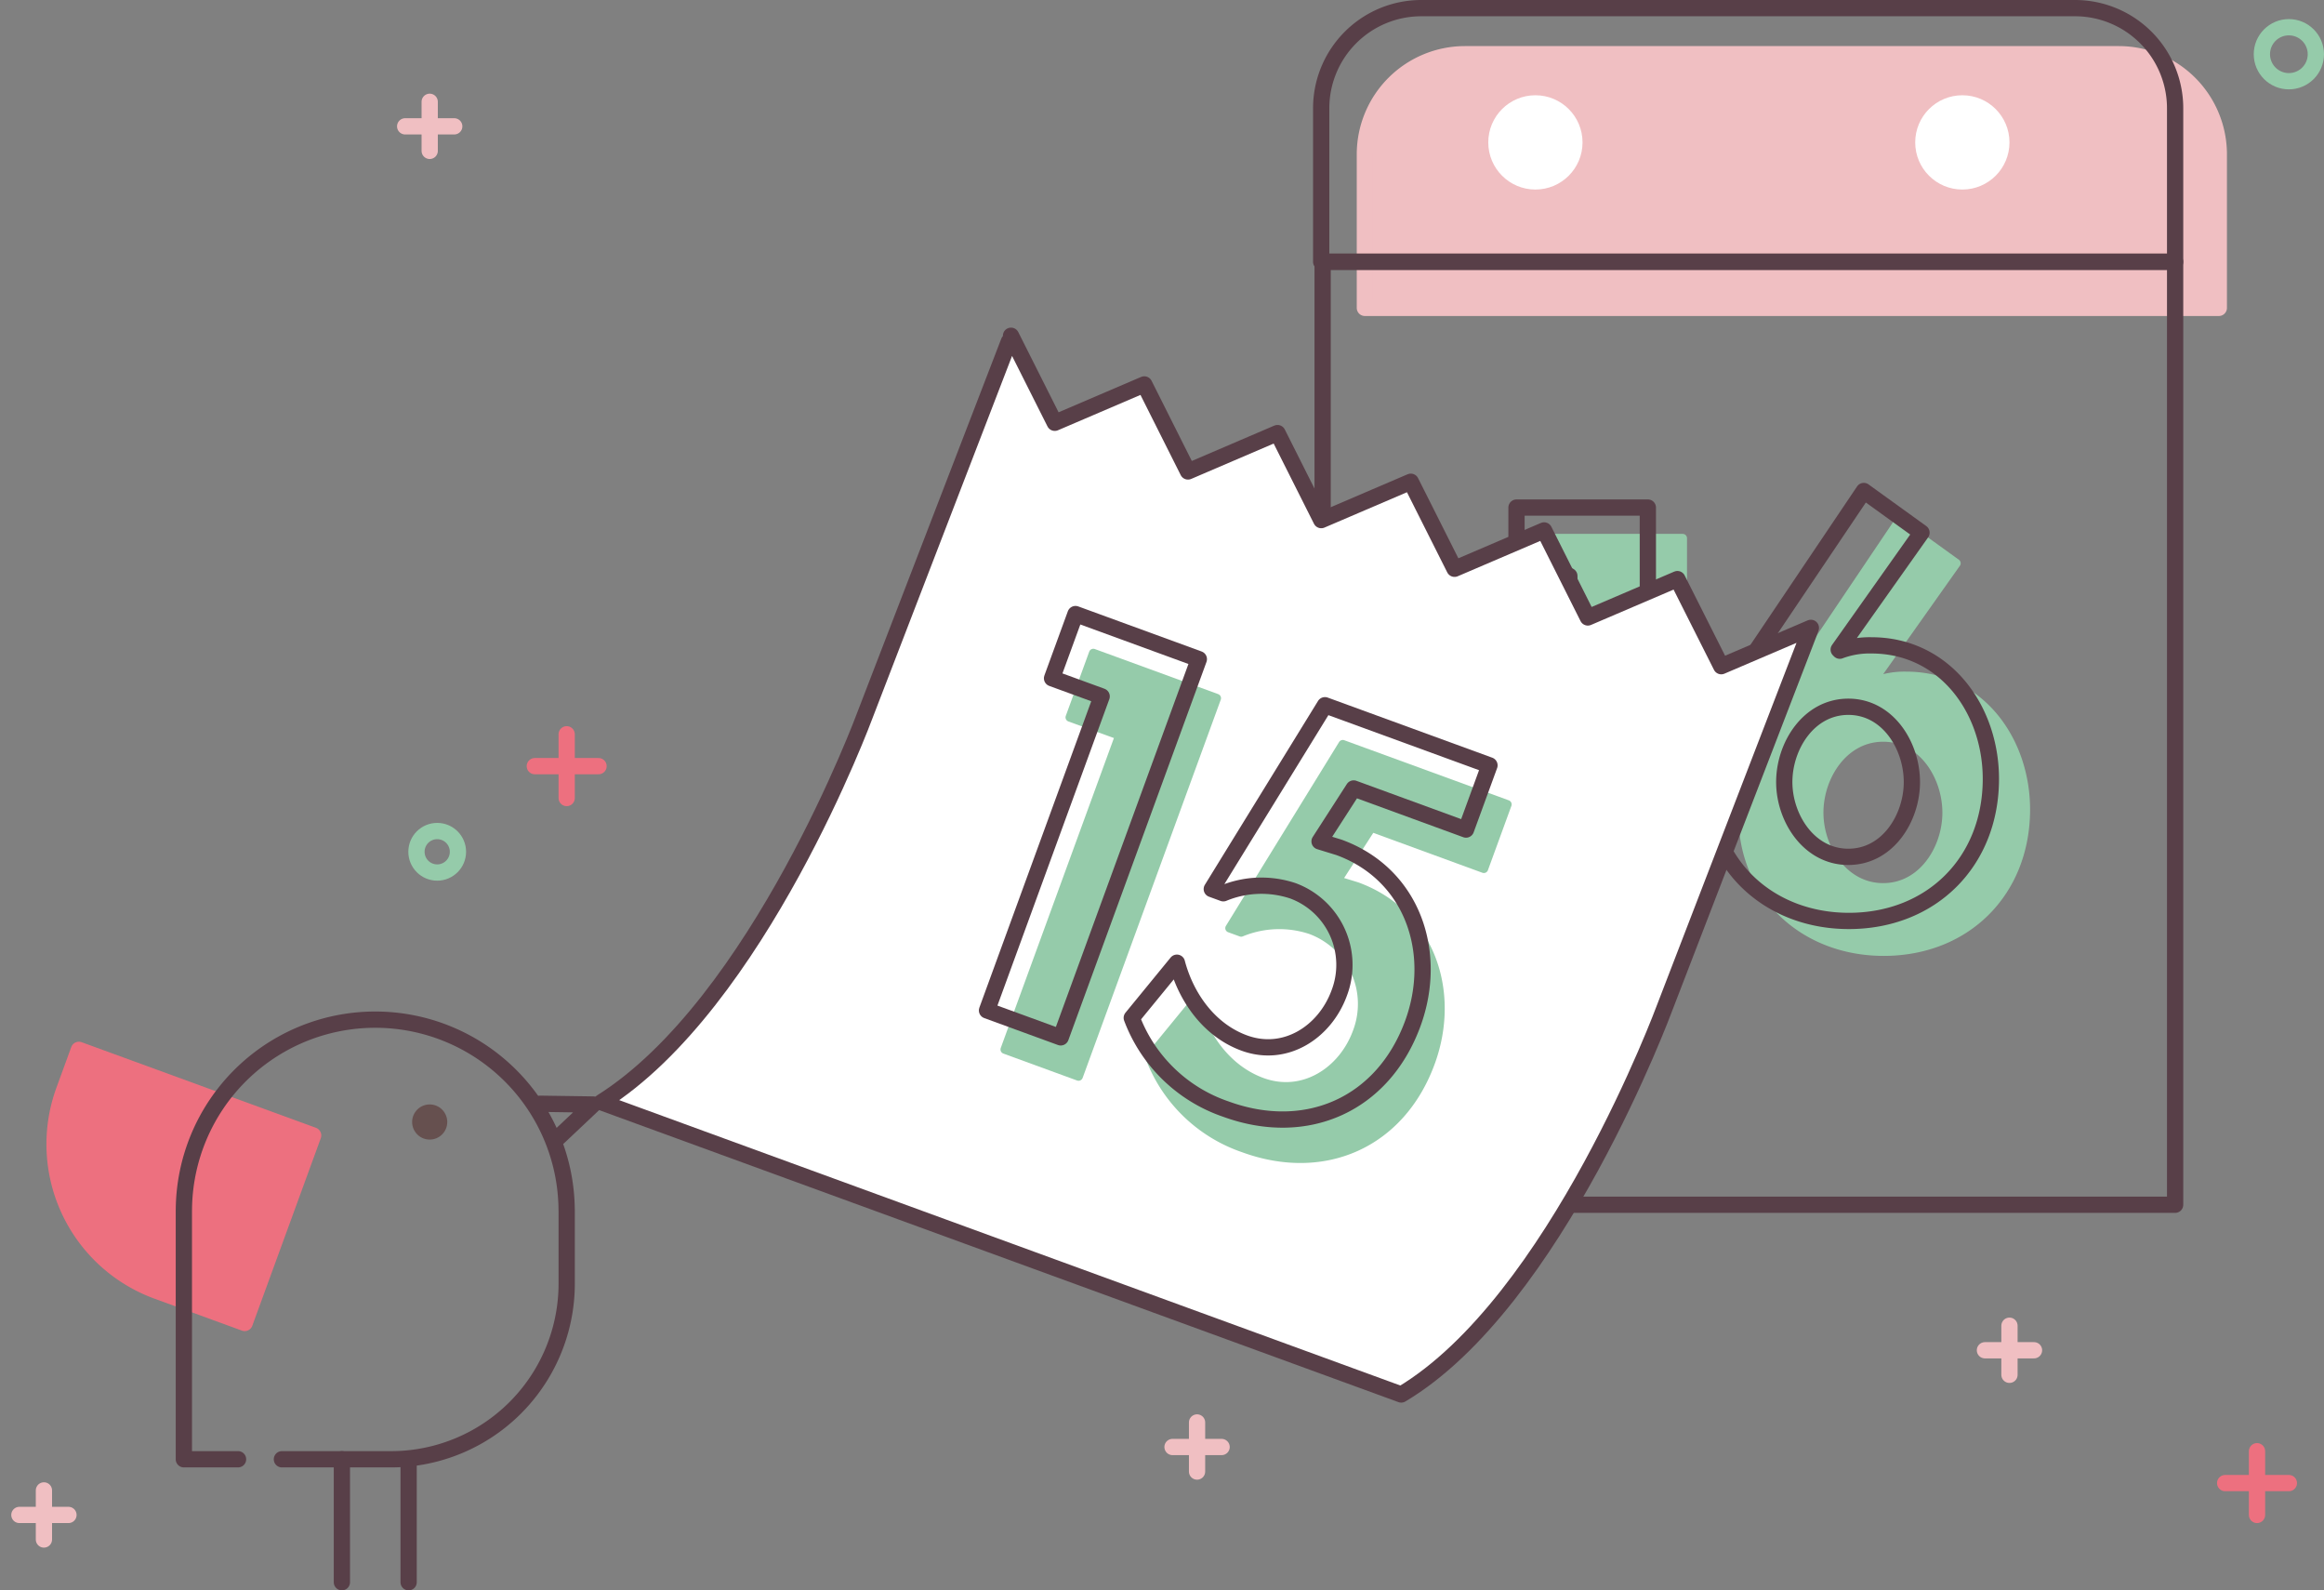 <svg xmlns="http://www.w3.org/2000/svg" width="285.788" height="195.525" viewBox="0 0 285.788 195.525"><rect x="0" y="0" width="285.788" height="195.525" fill="#808080" stroke="none"/><defs><style>.a{fill:#ed707f;stroke:#ed707f;}.a,.b,.d,.e,.f,.g{stroke-linecap:round;stroke-linejoin:round;}.a,.b,.d,.e,.g{stroke-width:2px;}.b,.e{fill:none;}.b,.g{stroke:#583f48;}.c{fill:#66504f;}.d{fill:#f0bfc2;stroke:#f0bfc2;}.e,.f{stroke:#95cbaa;}.f{fill:#95cbaa;stroke-width:1.068px;}.g,.h{fill:#fff;}</style></defs><g transform="translate(-106.79 -910.984)"><path class="a" d="M0,0H24.545a0,0,0,0,1,0,0V11.446a19.22,19.22,0,0,1-19.22,19.22H0a0,0,0,0,1,0,0V0A0,0,0,0,1,0,0Z" transform="translate(145.298 1050.577) rotate(110.064)"/><path class="b" d="M175.461,1050.815l4.28-4.038-6.531-.094"/><path class="b" d="M141.458,1090.391h13.419a21.6,21.6,0,0,0,21.6-21.6v-9.067h-.005a23.535,23.535,0,0,0-47.069,0H129.4v30.666h6.663"/><circle class="c" cx="2.16" cy="2.16" r="2.16" transform="translate(157.471 1046.767)"/><line class="b" y2="15.117" transform="translate(148.833 1090.391)"/><line class="b" y2="15.117" transform="translate(157.039 1090.391)"/><path class="d" d="M12.312,0H92.7A12.312,12.312,0,0,1,105.01,12.312V31.184a0,0,0,0,1,0,0H0a0,0,0,0,1,0,0V12.312A12.312,12.312,0,0,1,12.312,0Z" transform="translate(274.633 917.65)"/><path class="b" d="M12.312,0H92.7A12.312,12.312,0,0,1,105.01,12.312V31.184a0,0,0,0,1,0,0H0a0,0,0,0,1,0,0V12.312A12.312,12.312,0,0,1,12.312,0Z" transform="translate(269.26 911.984)"/><path class="b" d="M269.436,943.167H374.27V1059.1H269.436V943.167"/><line class="a" x2="7.835" transform="translate(172.558 1005.176)"/><line class="a" y2="7.835" transform="translate(176.476 1001.259)"/><line class="a" x2="7.835" transform="translate(380.423 1093.319)"/><line class="a" y2="7.835" transform="translate(384.341 1089.401)"/><line class="d" x2="6.035" transform="translate(156.614 926.516)"/><line class="d" y2="6.035" transform="translate(159.631 923.499)"/><line class="d" x2="6.035" transform="translate(109.174 1097.236)"/><line class="d" y2="6.035" transform="translate(112.192 1094.219)"/><line class="d" x2="6.035" transform="translate(350.882 1076.989)"/><line class="d" y2="6.035" transform="translate(353.899 1073.972)"/><line class="d" x2="6.035" transform="translate(250.978 1088.882)"/><line class="d" y2="6.035" transform="translate(253.995 1085.865)"/><circle class="e" cx="3.319" cy="3.319" r="3.319" transform="translate(384.939 914.331)"/><circle class="e" cx="2.551" cy="2.551" r="2.551" transform="translate(158.003 1013.154)"/><path class="f" d="M297.561,985.553v-8.4h16.152v49.509h-9.652v-41.1Z"/><path class="f" d="M347.364,980.234l-10.177,14.38.131.132a10.434,10.434,0,0,1,3.874-.657c9.062,0,14.708,7.879,14.708,16.415,0,10.177-7.287,17.466-17.465,17.466-9.784,0-17.335-6.894-17.335-16.809,0-5.91,2.823-11.754,6.041-16.547l13.132-19.5Zm-1.181,30.664c0-4.465-2.955-9.258-7.814-9.258s-7.88,4.793-7.88,9.258c0,4.4,3.022,9.193,7.88,9.193S346.183,1015.3,346.183,1010.9Z"/><path class="b" d="M293.278,981.789v-8.405H309.43v49.509h-9.652v-41.1Z"/><path class="b" d="M343.081,976.47,332.9,990.85l.131.131a10.452,10.452,0,0,1,3.874-.656c9.062,0,14.708,7.879,14.708,16.415,0,10.177-7.288,17.466-17.465,17.466-9.784,0-17.335-6.894-17.335-16.809,0-5.91,2.823-11.754,6.041-16.547l13.132-19.5Zm-1.181,30.664c0-4.465-2.955-9.258-7.814-9.258s-7.88,4.793-7.88,9.258c0,4.4,3.021,9.193,7.88,9.193S341.9,1011.533,341.9,1007.134Z"/><path class="g" d="M231.118,952.262l5.378,10.7,11.011-4.716,5.372,10.7,11.008-4.718,5.379,10.7,11.012-4.717,5.379,10.7,11.014-4.716,5.377,10.7,11.017-4.715,5.39,10.707,11.021-4.713-.265.727-3.388,8.793-14.311,37.139s-13.375,36.267-32.41,47.592l-98.358-35.925c19.338-12.157,32.41-47.592,32.41-47.592l17.7-45.931"/><path class="f" d="M238.354,999.179l2.884-7.9,15.171,5.542-16.986,46.5-9.066-3.311,14.1-38.609Z"/><path class="f" d="M275.448,1012.727l-4.2,6.507,2.39.733c9.067,3.311,12.261,12.937,9.084,21.632-3.649,9.993-13.073,14.17-23,10.543a18.846,18.846,0,0,1-11.563-11.214l5.552-6.781c1.146,4.334,4.024,8.321,8.279,9.875,5.056,1.847,9.924-1.337,11.682-6.148a9.712,9.712,0,0,0-5.688-12.564,12.268,12.268,0,0,0-8.566.3l-1.418-.518,13.916-22.6,20.231,7.389-2.884,7.9Z"/><path class="b" d="M236.161,994.372l2.884-7.894,15.171,5.542-16.986,46.5-9.065-3.311,14.1-38.609Z"/><path class="b" d="M273.254,1007.921l-4.194,6.506,2.388.734c9.067,3.311,12.261,12.936,9.086,21.633-3.65,9.991-13.075,14.168-23.005,10.542a18.842,18.842,0,0,1-11.562-11.214l5.551-6.78c1.145,4.332,4.023,8.319,8.278,9.873,5.057,1.848,9.926-1.337,11.683-6.148a9.71,9.71,0,0,0-5.688-12.562,12.255,12.255,0,0,0-8.565.3l-1.419-.518,13.915-22.6,20.231,7.389-2.884,7.895Z"/><circle class="h" cx="5.796" cy="5.796" r="5.796" transform="translate(289.806 922.695)"/><circle class="h" cx="5.796" cy="5.796" r="5.796" transform="translate(342.308 922.695)"/></g></svg>